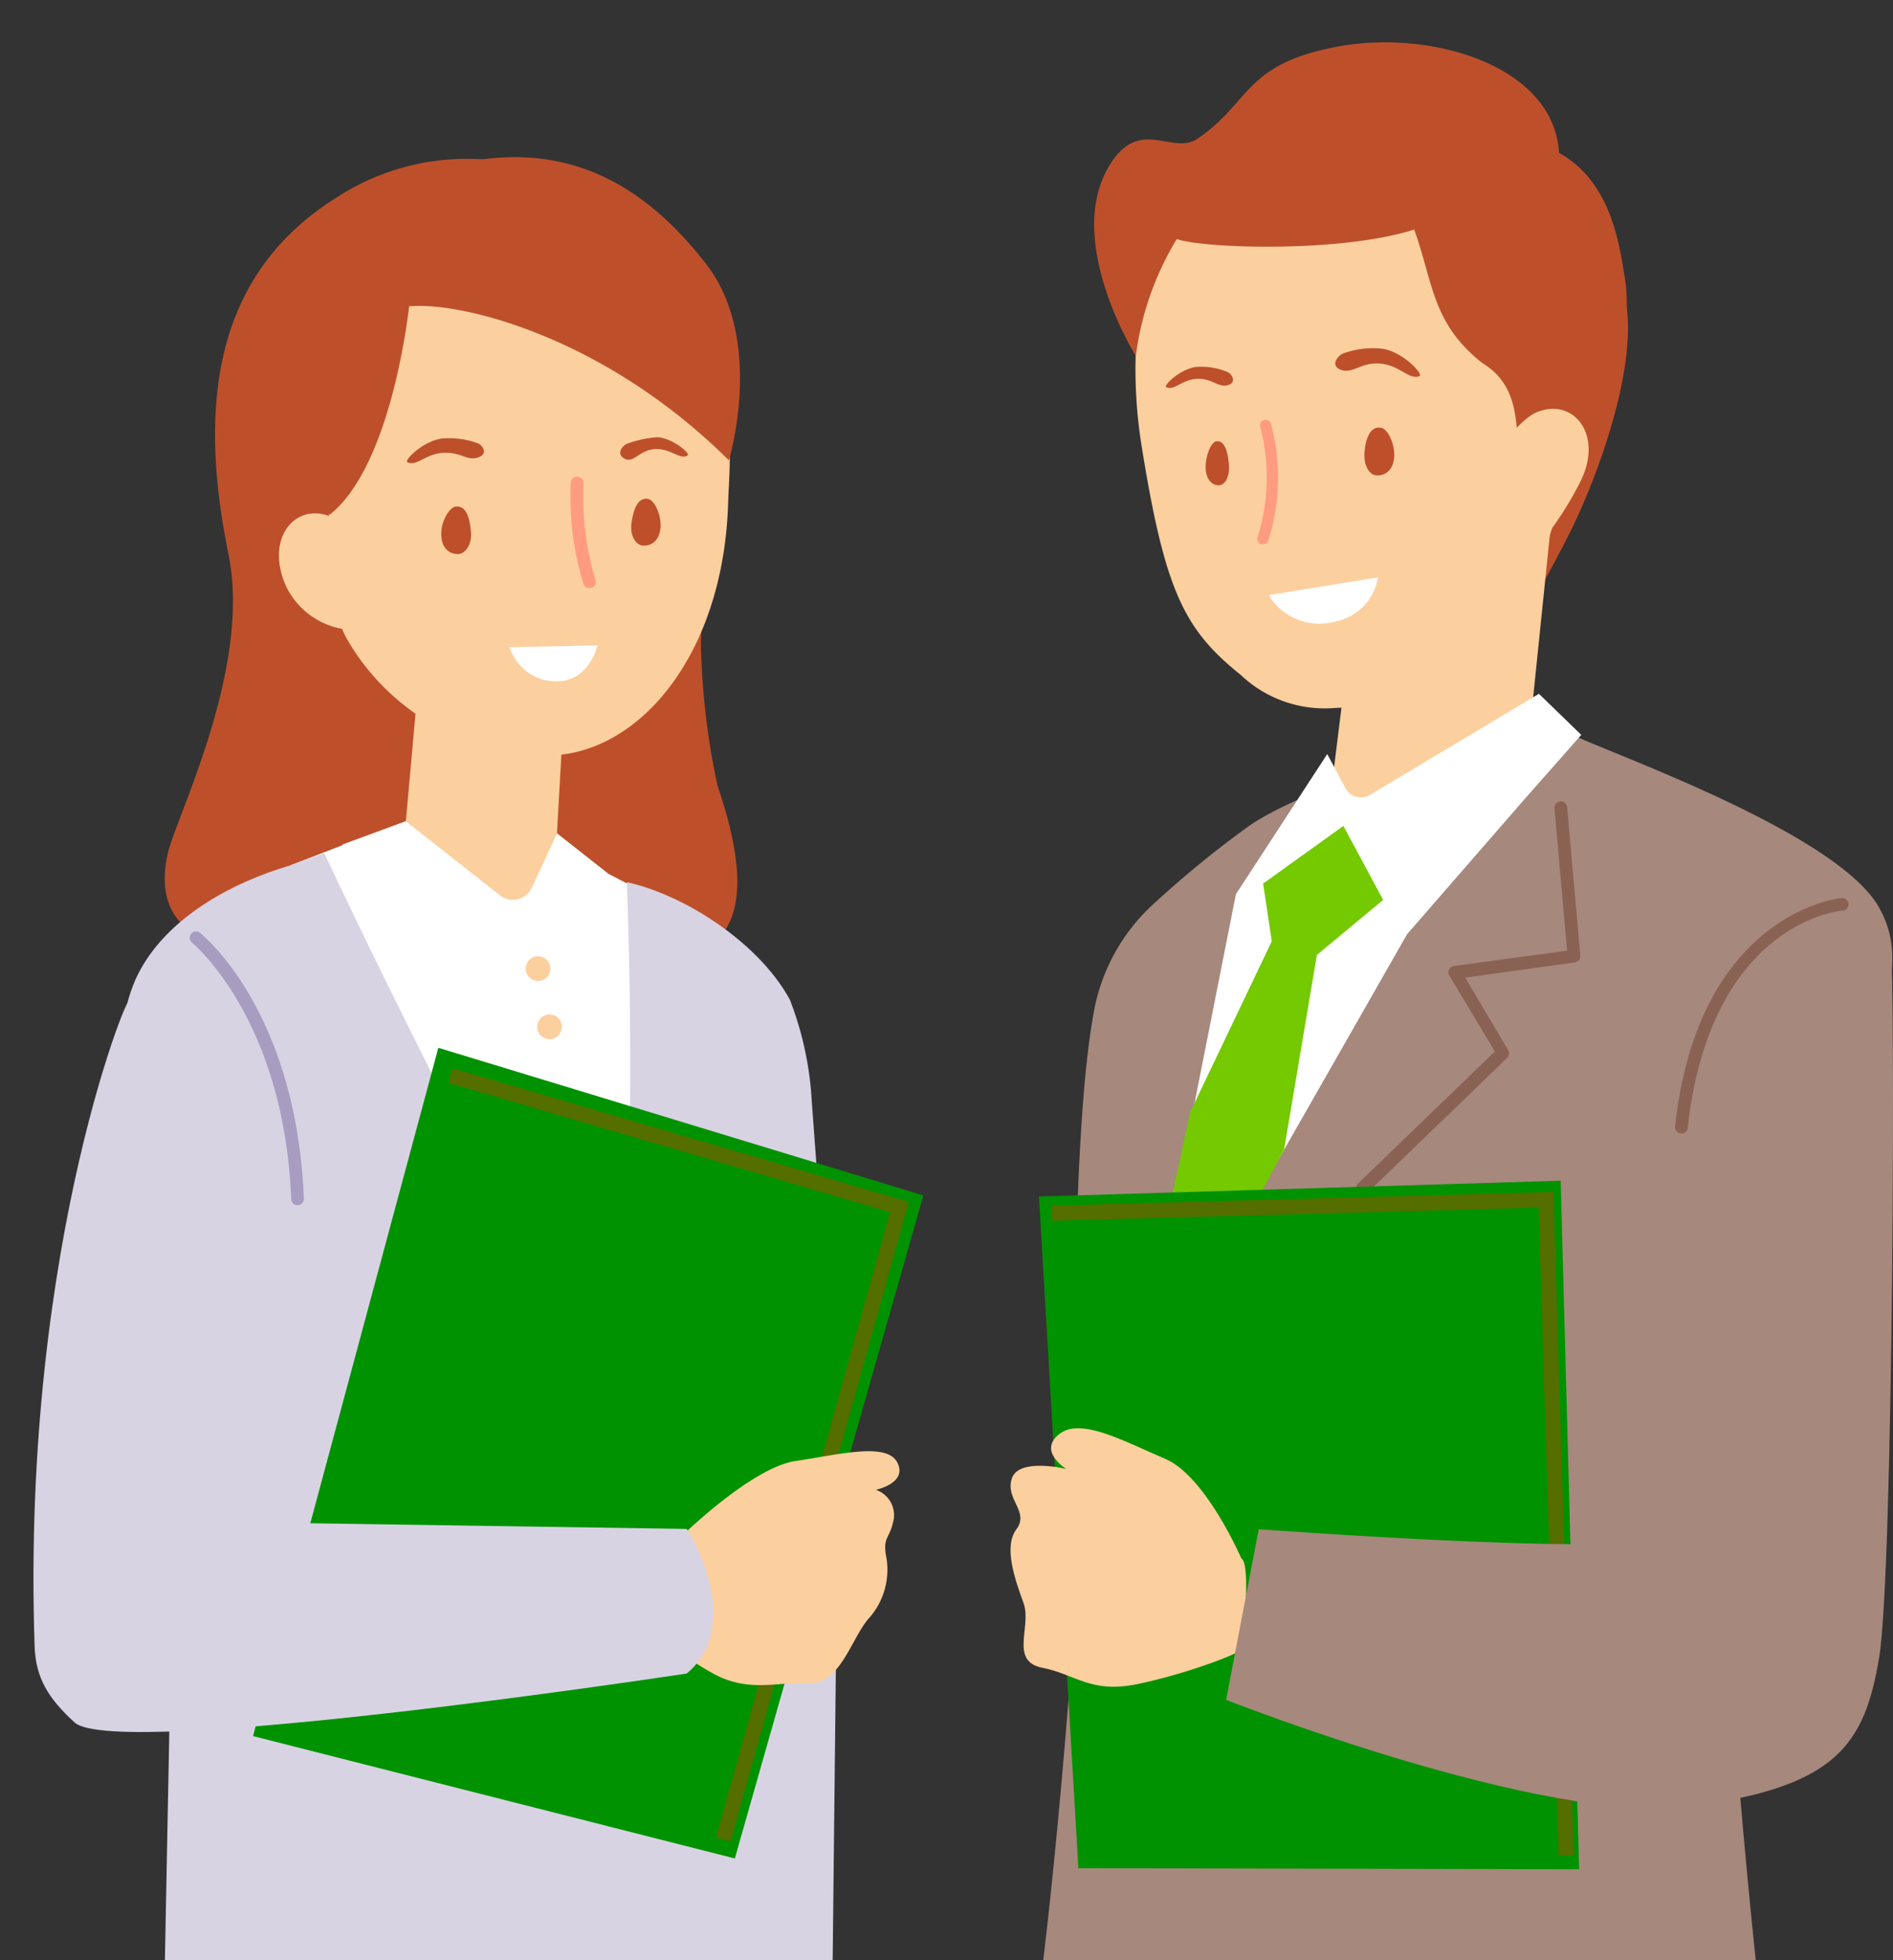 <svg xmlns="http://www.w3.org/2000/svg" xmlns:xlink="http://www.w3.org/1999/xlink" width="284" height="294" viewBox="0 0 284 294">
  <rect x="0" y="0" width="284" height="294" fill="#333333" stroke="none"/>
  <defs>
    <clipPath id="clip-path">
      <rect id="長方形_247" data-name="長方形 247" width="284" height="294" transform="translate(1026 6018)" fill="#fff" stroke="#707070" stroke-width="1"/>
    </clipPath>
    <clipPath id="clip-path-2">
      <rect id="長方形_131" data-name="長方形 131" width="278.979" height="307.973" fill="none"/>
    </clipPath>
  </defs>
  <g id="advice_01" transform="translate(-1026 -6018)" clip-path="url(#clip-path)">
    <g id="グループ_130" data-name="グループ 130" transform="translate(1031.021 6024.354)">
      <g id="グループ_129" data-name="グループ 129" clip-path="url(#clip-path-2)">
        <path id="パス_671" data-name="パス 671" d="M127.687,123.691a28.848,28.848,0,0,1,9.139-16.186,154.175,154.175,0,0,1,14.211-11.576c8.089-5.479,29.04-12.557,47.842-13.9,3.839,2.283,40.006,14.588,46.563,26.185,9.6,16.94-18.278,37.213-22.573,61.322s5.1,106.07,5.1,106.07-38.223,15.982-66.257,9.132c-13.983-3.424-20.564-7.921-23.739-11.575a7.729,7.729,0,0,0-8.843-1.963,35.707,35.707,0,0,1-3.974,1.393l-.457.115a4.019,4.019,0,0,1-4.912-4.407c2.284-17.715,6.031-60.2,5.345-69.175-.48-8.151-1.05-56.619,2.559-75.432" transform="translate(31.434 21.531)" fill="#a6887d"/>
        <path id="パス_672" data-name="パス 672" d="M158.126,149.171a.987.987,0,0,1-.686-.3.937.937,0,0,1,0-1.347L178,127.687l-6.854-11.414a.94.94,0,0,1,0-.891.938.938,0,0,1,.3-.356.958.958,0,0,1,.432-.169l16.953-2.283-1.9-21.46a.96.96,0,0,1,1.9-.16l1.988,22.351a.957.957,0,0,1-.823,1.026l-16.449,2.284,6.443,10.868a1.026,1.026,0,0,1-.16,1.187L158.743,149.01a.964.964,0,0,1-.617.16" transform="translate(41.252 23.676)" fill="#8a6253"/>
        <path id="パス_673" data-name="パス 673" d="M176.935,84.06s6.169-10.707,9.277-17.169,9.5-22.716,7.836-33.218-7.655-13.15-7.655-13.15-14.828,0-15.308,24.611,5.849,38.925,5.849,38.925" transform="translate(44.902 5.387)" fill="#bd502b"/>
        <path id="パス_674" data-name="パス 674" d="M156.7,77.23,154.25,97l4.09,3.858,25.885-14.748,3.039-29.565Z" transform="translate(40.49 14.843)" fill="#fccf9e"/>
        <path id="パス_675" data-name="パス 675" d="M195.551,59.7C194,76.3,186.869,87.671,176.93,93.082a31.723,31.723,0,0,1-15.993,4.84,18.285,18.285,0,0,1-14.165-4.931c-8.546-6.849-11.424-12.626-14.943-34.657-2.421-15.342-1.987-47.647,30.8-50.8C208.436,3.108,195.551,59.7,195.551,59.7" transform="translate(34.375 1.913)" fill="#fccf9e"/>
        <path id="パス_676" data-name="パス 676" d="M146.261,63.5h-.275a.869.869,0,0,1-.5-1.1,29.949,29.949,0,0,0,.389-16.506.832.832,0,0,1,1.6-.457A31.131,31.131,0,0,1,147.06,63a.844.844,0,0,1-.8.5" transform="translate(38.176 11.77)" fill="#ff9b7e"/>
        <path id="パス_677" data-name="パス 677" d="M155.891,37.126a12.9,12.9,0,0,1,6.078-.684c3.062.616,5.985,3.834,5.368,4.085-1.6.595-2.856-1.552-5.78-1.871s-4.159,1.552-5.964.936-.433-2.237.3-2.466" transform="translate(40.608 9.538)" fill="#bd502b"/>
        <path id="パス_678" data-name="パス 678" d="M143.812,39.333a10.1,10.1,0,0,0-4.8-.754c-2.445.389-4.867,2.832-4.387,3.036,1.256.525,2.285-1.119,4.57-1.255s3.243,1.37,4.683.936.5-1.757-.068-1.963" transform="translate(35.323 10.117)" fill="#bd502b"/>
        <path id="パス_679" data-name="パス 679" d="M163.176,63.563a8.062,8.062,0,0,1-6.58,6.666,8.824,8.824,0,0,1-9.8-3.995Z" transform="translate(38.533 16.685)" fill="#fff"/>
        <path id="パス_680" data-name="パス 680" d="M160.65,45.792c-1.531-.274-2.285,1.461-2.468,3.584s.731,3.471,1.737,3.561,2.535-.433,2.718-2.762c.115-1.85-.914-4.2-1.987-4.383" transform="translate(41.516 12.013)" fill="#bd502b"/>
        <path id="パス_681" data-name="パス 681" d="M140.884,47.4c1.211-.183,1.713,1.415,1.9,3.4s-.64,3.127-1.417,3.2-1.988-.48-2.079-2.625c-.023-1.713.776-3.835,1.6-3.973" transform="translate(36.561 12.438)" fill="#bd502b"/>
        <path id="パス_682" data-name="パス 682" d="M191.628,65.248c-4.044-2.4.595-12.328-7.287-17.1-7.655-5.98-7.426-12.191-10.282-20.067-11.424,3.607-32.123,2.762-35.619,1.415a44.856,44.856,0,0,0-6.146,17.534s-10.648-16.986-4.136-28.263c4.57-7.9,9.528-1.712,13.389-4.315C149.635,8.994,148.4,3.2,162.818.593c14.052-2.512,32.215,2.991,32.969,15.981,7.677,4.27,8.979,13.31,9.825,18.424,2.878,17.443-13.983,30.251-13.983,30.251" transform="translate(33.087 0)" fill="#bd502b"/>
        <path id="パス_683" data-name="パス 683" d="M177.156,60.645c-8.089-10.251,2.17-16.347,2.17-16.347,5.78-2.923,10.9,3.059,6.854,10.571a49.247,49.247,0,0,1-5.209,8.1Z" transform="translate(45.687 11.43)" fill="#fccf9e"/>
        <path id="パス_684" data-name="パス 684" d="M159.806,86.437,146.1,107.464,130.652,185.52l41.125-72.052L189.232,93.4l8.682-9.84L191.562,77.4,166.18,92.579a2.6,2.6,0,0,1-3.022-.251,2.6,2.6,0,0,1-.657-.845Z" transform="translate(34.296 20.316)" fill="#fff"/>
        <path id="パス_685" data-name="パス 685" d="M150.1,101.746l12.04-8.653,5.963,11.1-9.938,8.264-4.912,29.155L130.978,183.5l.434-11.575,7.721-35.844L151.4,110.4Z" transform="translate(34.381 24.436)" fill="#74c900"/>
        <path id="パス_686" data-name="パス 686" d="M119.486,137.62,125.4,238.37l75.122.16-2.765-103.285Z" transform="translate(31.365 35.501)" fill="#009200"/>
        <path id="パス_687" data-name="パス 687" d="M197.047,236.146l-2.993-97.211-73,1.986-.068-2.283,75.283-2.055,3.06,99.495Z" transform="translate(31.759 35.852)" fill="#546e00"/>
        <path id="パス_688" data-name="パス 688" d="M150.715,184.143s-5.324-12.328-11.424-14.908-12.611-6.278-15.878-3.7,1.05,5.228,1.05,5.228-7.105-1.735-8.156,1.415,2.673,4.978.686,7.625-.183,7.625,1.073,11.1-2.17,8.7,2.81,9.68,7.266,3.881,14.188,2.466,14.988-4.406,15.423-5.09,1.828-12.9.229-13.813" transform="translate(30.477 43.223)" fill="#fccf9e"/>
        <path id="パス_689" data-name="パス 689" d="M241.433,109.347c.686.48.457,92.325-1.736,105.522s-6.535,19.474-28.4,22.327-69.571-15.981-69.571-15.981l4.89-25.593s61.345,4.566,62.077.686-1.074-79.906-1.074-79.906,13.48-21.393,33.813-7.055" transform="translate(37.203 27.405)" fill="#a6887d"/>
        <path id="パス_690" data-name="パス 690" d="M16.621,206.334,15.5,264.255a145.511,145.511,0,0,0,77.292,7.078c25.132-4.566,23.03-14.019,23.03-14.019l.731-66.573s-4.958-73.4-6.716-72.075-93.218,87.668-93.218,87.668" transform="translate(4.069 31.145)" fill="#d8d3e3"/>
        <path id="パス_691" data-name="パス 691" d="M78.717,18.6a35.706,35.706,0,0,0-37.241.982c-17.342,10.8-21.34,29.108-16.313,53.559,3.541,17.237-8.042,39.726-9.139,45.045-3.473,15.982,15.421,14.909,22.368,14.68s28.17.982,33.723,1.735,10.9,4.68,17.729,1.393,16.656-4.771,8.682-28.15A108.937,108.937,0,0,1,96.1,88.394C95.715,83.006,97.5,68.6,98.891,52.961c1.05-12.533-8.043-28.925-20.175-34.359" transform="translate(4.095 3.633)" fill="#bd502b"/>
        <path id="パス_692" data-name="パス 692" d="M39.01,73.343a11.61,11.61,0,0,1-8.7-6.3C26.741,59.3,32.2,53.64,37.822,56.9c.114,0,6.969,6.415,1.188,16.438" transform="translate(7.657 14.69)" fill="#fccf9e"/>
        <path id="パス_693" data-name="パス 693" d="M30.54,98.773l11.149-4.315,28.834-.48,7.723,6.074,9.138,4.748-1.211,24.063-9.755,31.209s-29.131-3.447-30.181-5.022-15.7-56.277-15.7-56.277" transform="translate(8.017 24.669)" fill="#fff"/>
        <path id="パス_694" data-name="パス 694" d="M44.076,99.212,62.9,113.8l4.044-14.794L68.2,76.564,46.041,77.3Z" transform="translate(11.57 20.098)" fill="#fccf9e"/>
        <path id="パス_695" data-name="パス 695" d="M35.2,66.758c.274,7.807-.206,12.625,2.582,17.876A34.9,34.9,0,0,0,67.9,102.214c13.571,0,26.5-14.932,27.142-38.012.183-6.645,4.569-48.058-30.525-46.05C30.428,20.024,35.2,66.758,35.2,66.758" transform="translate(9.18 4.746)" fill="#fccf9e"/>
        <path id="パス_696" data-name="パス 696" d="M96.965,59.111c-18.758-18.629-40.3-23.835-47.98-23.1,0,0-2.467,23.765-11.88,31.232,0,0-8.157-3.516-8.956-15.982s4.569-29.4,24.241-35.57,32.191,2.466,41.125,13.927,3.45,29.5,3.45,29.5" transform="translate(7.369 3.58)" fill="#bd502b"/>
        <path id="パス_697" data-name="パス 697" d="M50.627,55.157c1.531-.183,2.079,1.576,2.285,3.7s-.937,3.4-1.919,3.424-2.491-.571-2.536-2.9c-.068-1.827,1.143-4.111,2.17-4.224" transform="translate(12.719 14.475)" fill="#bd502b"/>
        <path id="パス_698" data-name="パス 698" d="M73.58,54.256c-1.485-.3-2.17,1.393-2.491,3.471s.663,3.4,1.622,3.516,2.491-.366,2.719-2.649c.159-1.8-.846-4.132-1.851-4.338" transform="translate(18.644 14.233)" fill="#bd502b"/>
        <path id="パス_699" data-name="パス 699" d="M66.654,68.3a.937.937,0,0,1-.914-.662,44.831,44.831,0,0,1-1.874-15.16.955.955,0,0,1,.1-.359.935.935,0,0,1,.559-.471.924.924,0,0,1,.371-.038.958.958,0,0,1,.867,1.028,43.537,43.537,0,0,0,1.783,14.428.934.934,0,0,1,.043.369.919.919,0,0,1-.1.355.933.933,0,0,1-.558.465.567.567,0,0,1-.274.045" transform="translate(16.751 13.546)" fill="#ff9b7e"/>
        <path id="パス_700" data-name="パス 700" d="M56.581,71.92a7.31,7.31,0,0,0,7.311,5.114c4.707-.16,5.872-5.388,5.872-5.388Z" transform="translate(14.852 18.807)" fill="#fff"/>
        <path id="パス_701" data-name="パス 701" d="M70.7,47.912a17.079,17.079,0,0,1,4.569-1c2.285.115,5.05,2.466,4.57,2.74-1.211.686-2.423-1.026-4.8-.958s-3.243,2.1-4.569,1.483-.64-1.826.229-2.26" transform="translate(18.304 12.313)" fill="#bd502b"/>
        <path id="パス_702" data-name="パス 702" d="M55.054,47.812a12.392,12.392,0,0,0-5.46-.731c-2.856.412-5.712,3.31-5.141,3.561,1.439.663,2.7-1.3,5.415-1.415s3.426,1.211,5.118.708.708-1.872.068-2.124" transform="translate(11.65 12.345)" fill="#bd502b"/>
        <path id="パス_703" data-name="パス 703" d="M77.407,121.024l-.776-20.547L68.908,94.4l-3.77,8.105a3.132,3.132,0,0,1-4.8,1.141L46.221,92.532l-9.528,3.516,18.415,25.433,10.556-12.489Z" transform="translate(9.632 24.289)" fill="#fff"/>
        <path id="パス_704" data-name="パス 704" d="M67.1,213.73c7.791-5.64,36.967-1.37,37.218-11.21l-5.164-69.86a49.664,49.664,0,0,0-3.267-15.205c-4.433-8.287-15.467-15.684-24.47-17.671A774.912,774.912,0,0,1,67.1,213.73" transform="translate(17.612 26.193)" fill="#d8d3e3"/>
        <path id="パス_705" data-name="パス 705" d="M18.158,192.651l1.964,12.967,1.052,7.123,2.285.663,66.486,4.406c-5.987-42.122-24.311-69.062-48.917-121.48l-5.071,1.826c-8.865,2.6-18.575,7.877-22.847,16.279-9.46,18.537,5.049,78.217,5.049,78.217" transform="translate(2.6 25.286)" fill="#d8d3e3"/>
        <path id="パス_706" data-name="パス 706" d="M53.893,119.458,26.088,222.7l72.289,18.355L126.661,141.6Z" transform="translate(6.848 31.357)" fill="#009200"/>
        <path id="パス_707" data-name="パス 707" d="M91.643,237.883l-2.193-.617,26.113-93.787-66.257-19.4.64-2.192,68.427,20.045Z" transform="translate(12.943 31.993)" fill="#546e00"/>
        <path id="パス_708" data-name="パス 708" d="M78.541,179.887s10.327-10.068,16.815-11.027,13.708-2.877,15.285.228-3.222,4.087-3.222,4.087a4.018,4.018,0,0,1,2.7,4.314c-.572,3.106-1.645,2.626-1.188,5.5a10.939,10.939,0,0,1-2.467,9.361c-2.674,2.876-4.319,10.067-9.139,9.84s-9.026,1.438-14.28-1.439-10.76-7.442-10.807-8.172,4.5-12.215,6.306-12.694" transform="translate(18.961 43.939)" fill="#fccf9e"/>
        <path id="パス_709" data-name="パス 709" d="M14.087,114.677c1.394-4.909-15.993,34.679-13.914,96.115.16,4.75,2.079,7.831,6.008,11.415C12.533,227.87,98,214.856,98,214.856c7.426-6.141,2.673-17.67,0-21.688l-63.972-.959L39.9,140.248s7.334-33.036-25.818-25.571" transform="translate(0 29.814)" fill="#d8d3e3"/>
        <path id="パス_710" data-name="パス 710" d="M34.732,146.694a.936.936,0,0,1-.937-.913C32.7,118.7,19.059,107.45,18.922,107.336a.959.959,0,0,1-.138-1.347.927.927,0,0,1,.28-.244.912.912,0,0,1,.354-.111.892.892,0,0,1,.369.037.938.938,0,0,1,.323.181c.595.457,14.462,11.85,15.582,39.862a.933.933,0,0,1-.056.367.918.918,0,0,1-.194.316.925.925,0,0,1-.664.3Z" transform="translate(4.875 27.727)" fill="#a89dc1"/>
        <path id="パス_711" data-name="パス 711" d="M195.924,136.961a.958.958,0,0,1-.846-1.05c3.519-32.144,24.789-34.245,24.995-34.245a.934.934,0,0,1,.929.509.934.934,0,0,1,.1.359.961.961,0,0,1-.869,1.028c-.8,0-19.923,2.124-23.259,32.647a.936.936,0,0,1-1.05.754" transform="translate(51.206 26.685)" fill="#8a6253"/>
        <path id="パス_712" data-name="パス 712" d="M60.35,112.289a1.85,1.85,0,1,0-1.851-1.85,1.85,1.85,0,0,0,1.851,1.85" transform="translate(15.356 28.504)" fill="#fccf9e"/>
        <path id="パス_713" data-name="パス 713" d="M61.708,119.2a1.85,1.85,0,1,0-1.851-1.85,1.85,1.85,0,0,0,1.851,1.85" transform="translate(15.712 30.318)" fill="#fccf9e"/>
      </g>
    </g>
  </g>
</svg>
